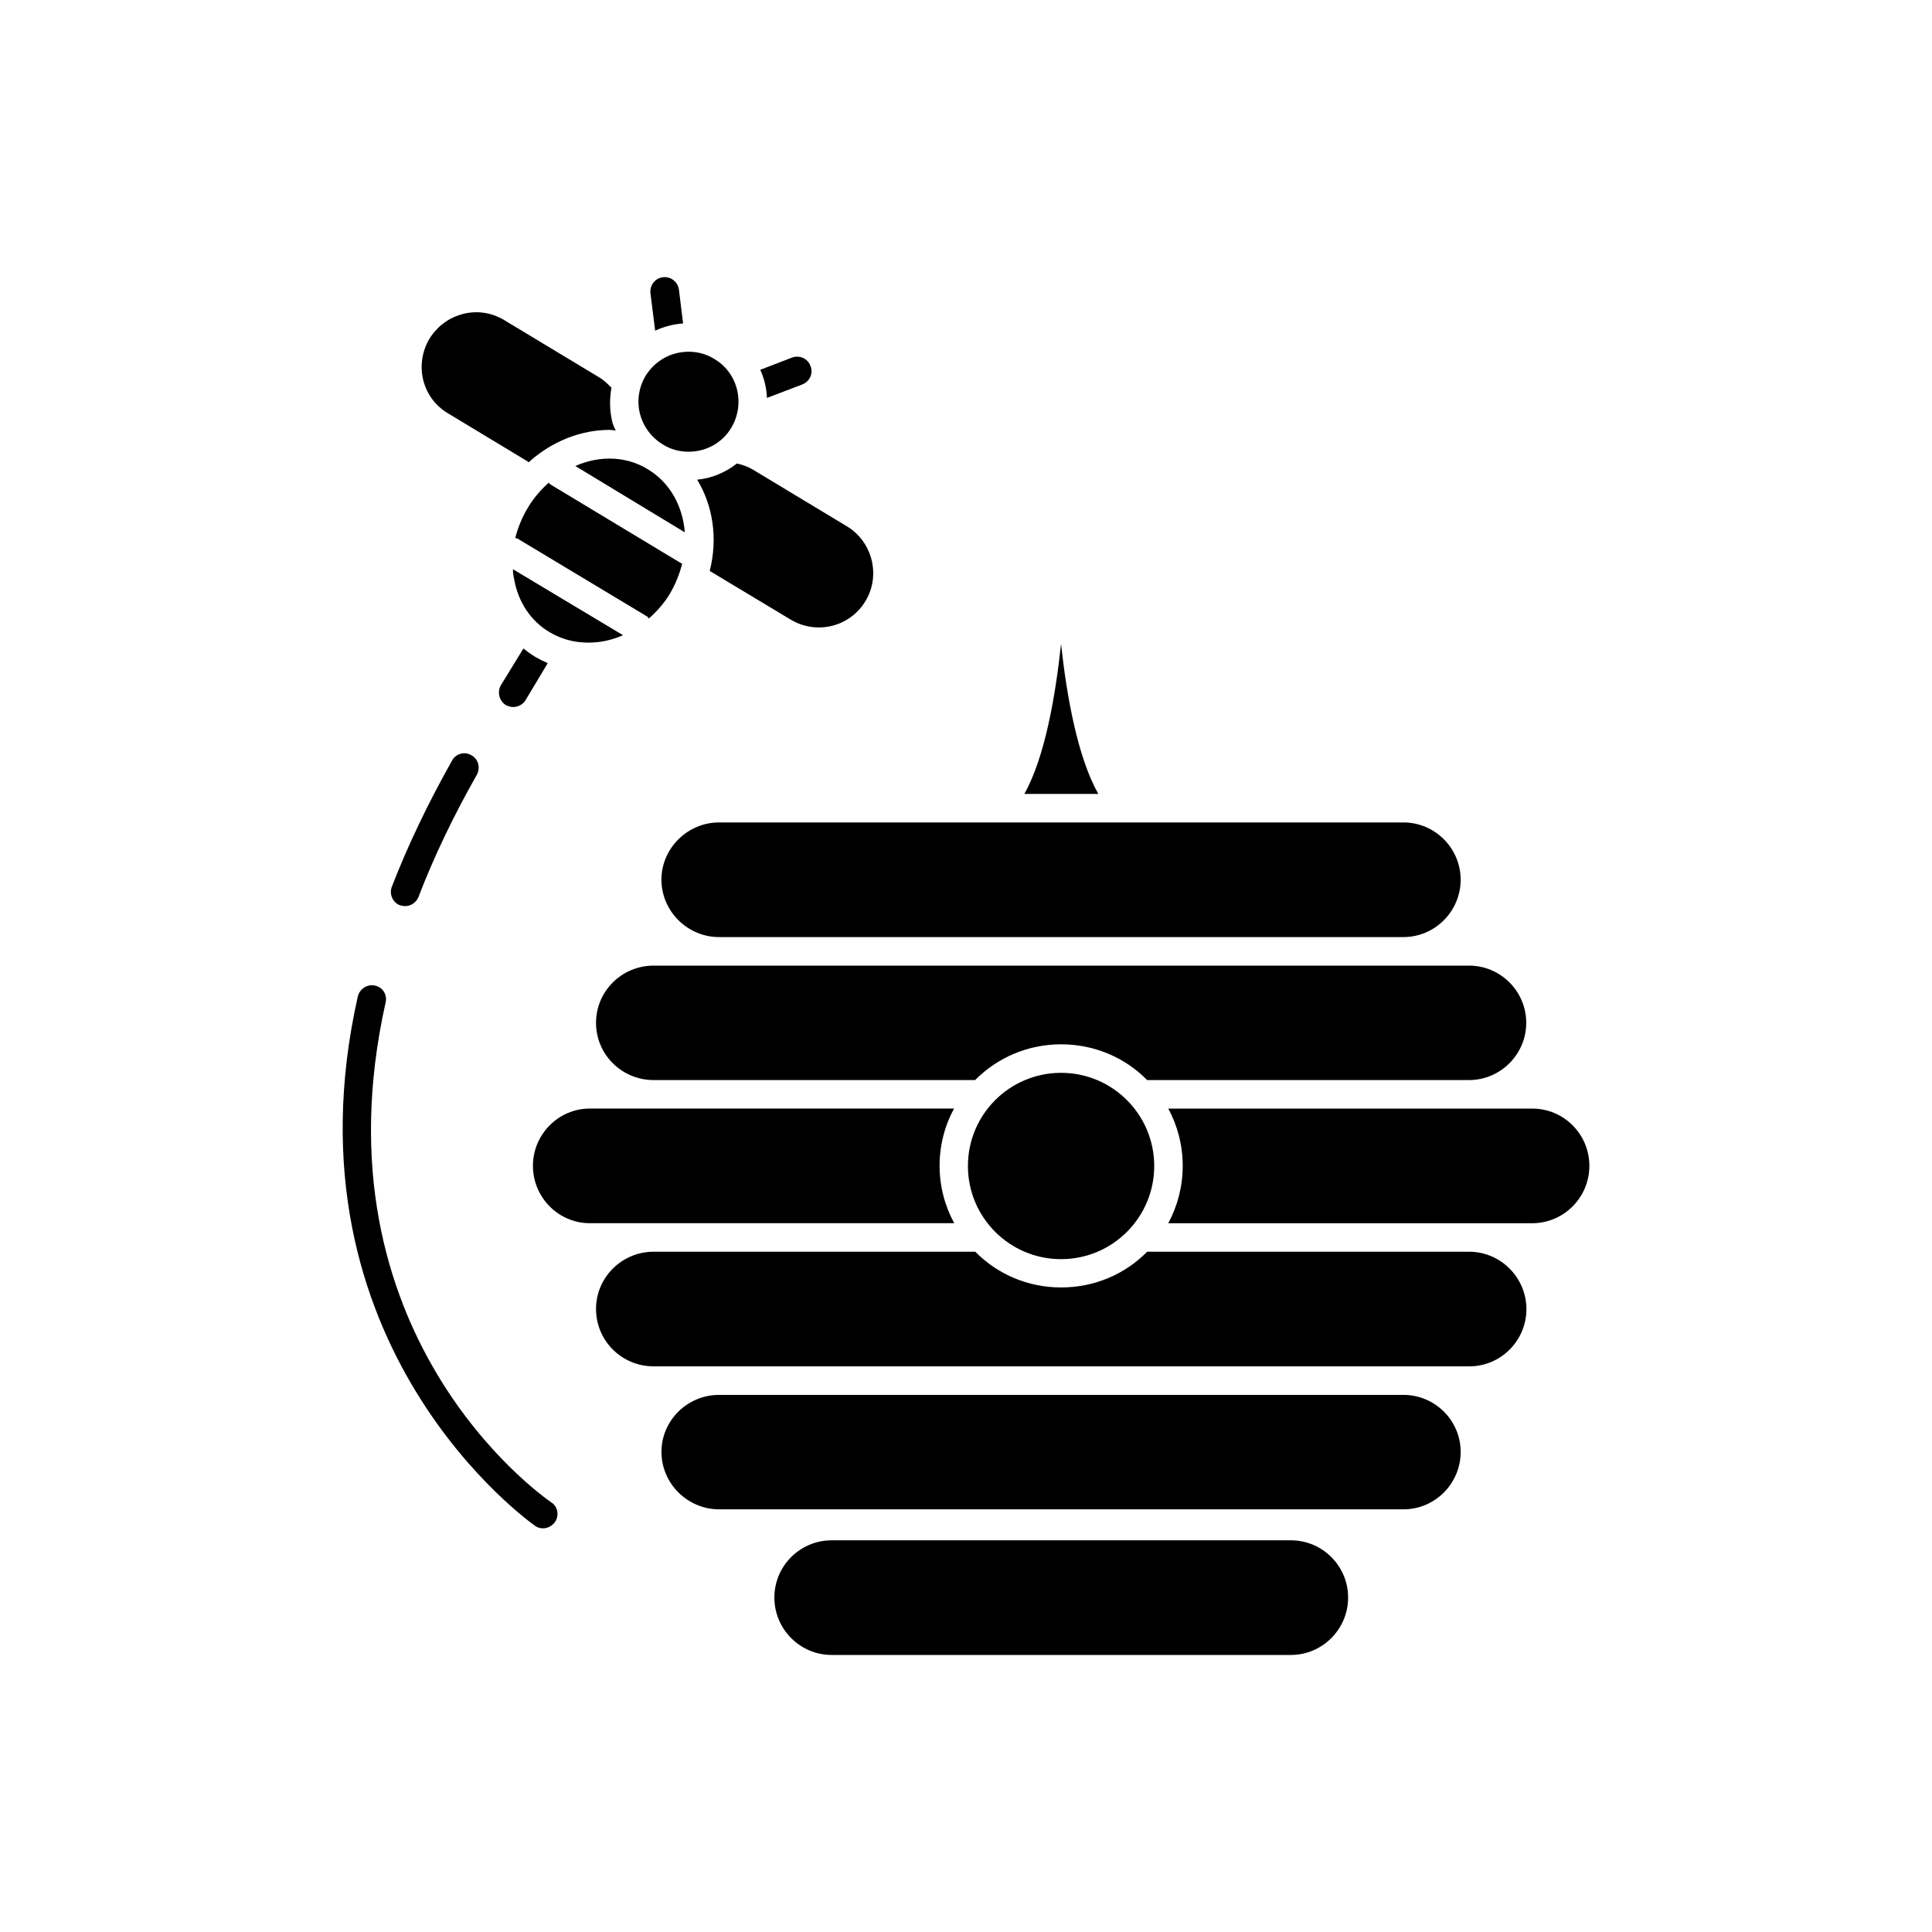 <?xml version="1.0" encoding="UTF-8"?>
<!-- Uploaded to: ICON Repo, www.svgrepo.com, Generator: ICON Repo Mixer Tools -->
<svg fill="#000000" width="800px" height="800px" version="1.1" viewBox="144 144 512 512" xmlns="http://www.w3.org/2000/svg">
 <g>
  <path d="m425.19 314.65c-1.461 13.605-4.231 29.926-9.723 39.75h19.598c-5.539-9.824-8.414-26.145-9.875-39.75z"/>
  <path d="m319.69 261.8c1.965 1.258 4.332 1.914 6.801 1.914 4.637 0 8.969-2.367 11.336-6.398 3.727-6.297 1.762-14.512-4.535-18.188-2.066-1.312-4.434-1.914-6.801-1.914-4.734 0-8.969 2.418-11.438 6.449-1.762 2.973-2.316 6.598-1.461 9.973 0.91 3.477 3.074 6.348 6.098 8.164z"/>
  <path d="m262.81 253.59 21.359 12.898c0.102-0.102 0.301-0.25 0.402-0.402 5.996-5.238 13.504-8.16 20.961-8.16 0.504 0 1.008 0.102 1.664 0.152-0.504-0.855-0.805-1.715-1.008-2.57-0.656-2.926-0.656-5.894-0.152-8.77-1.109-1.105-2.066-2.062-3.477-2.871l-24.891-15.012c-3.324-2.016-7.152-2.621-10.93-1.664-3.781 0.957-6.852 3.273-8.918 6.551-1.965 3.324-2.57 7.203-1.664 10.98 0.957 3.731 3.227 6.856 6.652 8.867z"/>
  <path d="m299.94 314.3c3.176 0 6.195-0.656 9.168-1.965l-29.168-17.484c0 0.855 0.102 1.715 0.301 2.57 1.059 6.144 4.434 11.184 9.473 14.156 3.125 1.816 6.449 2.723 10.227 2.723z"/>
  <path d="m315.66 268.35c-3.023-1.863-6.5-2.82-10.125-2.82-3.176 0-6.195 0.707-9.07 1.965l29.02 17.582c-0.555-6.949-3.93-13.199-9.824-16.727z"/>
  <path d="m328.76 271.12c4.231 6.953 5.492 15.719 3.324 24.184l21.363 12.848c6.898 4.18 15.766 2.012 19.898-4.84 4.133-6.801 1.863-15.77-4.938-19.852l-24.891-15.012c-1.258-0.754-2.769-1.309-4.231-1.613-2.973 2.32-6.598 3.93-10.527 4.285z"/>
  <path d="m289.41 271.93c-2.168 1.914-4.031 4.133-5.543 6.652-1.512 2.516-2.621 5.238-3.324 8.008 0.203 0.051 0.504 0.102 0.707 0.203l34.359 20.656c0.047 0.102 0.25 0.301 0.352 0.453 2.164-1.914 4.129-4.133 5.59-6.602 1.461-2.519 2.57-5.238 3.223-7.91-0.148-0.098-0.352-0.199-0.652-0.352l-34.258-20.656c-0.152-0.102-0.355-0.301-0.453-0.453z"/>
  <path d="m396.88 468.16c-2.469-4.535-3.879-9.723-3.879-15.215 0-5.441 1.359-10.629 3.828-15.164h-96.531c-8.262 0-15.062 6.801-15.062 15.164 0 8.414 6.801 15.215 15.062 15.215z"/>
  <path d="m449.88 453c0 13.633-11.051 24.688-24.688 24.688-13.633 0-24.684-11.055-24.684-24.688 0-13.637 11.051-24.688 24.684-24.688 13.637 0 24.688 11.051 24.688 24.688"/>
  <path d="m486.1 552.2h-121.72c-8.363 0-15.164 6.801-15.164 15.164s6.801 15.215 15.164 15.215h121.72c8.363 0 15.164-6.852 15.164-15.215 0.004-8.363-6.801-15.164-15.164-15.164z"/>
  <path d="m334.55 399.9h-17.332c-8.465 0-15.266 6.801-15.266 15.164s6.801 15.164 15.266 15.164h85.195c5.844-5.894 13.902-9.473 22.77-9.473 8.969 0 17.027 3.578 22.824 9.473h85.297c8.363 0 15.164-6.852 15.164-15.164 0-8.363-6.801-15.164-15.164-15.164z"/>
  <path d="m515.93 513.66h-181.37c-8.363 0-15.266 6.75-15.266 15.113s6.902 15.215 15.266 15.215h181.37c8.363 0 15.164-6.852 15.164-15.215 0-8.309-6.801-15.113-15.164-15.113z"/>
  <path d="m550.08 437.79h-96.477c2.469 4.535 3.828 9.723 3.828 15.164 0 5.441-1.359 10.629-3.828 15.215h96.43c8.363 0 15.164-6.801 15.164-15.215 0-8.363-6.754-15.164-15.117-15.164z"/>
  <path d="m533.3 475.72h-85.293c-5.793 5.894-13.855 9.469-22.824 9.469-8.867 0-16.93-3.578-22.723-9.473l-85.242 0.004c-8.465 0-15.266 6.852-15.266 15.164 0 8.414 6.801 15.215 15.266 15.215h216.14c8.363 0 15.164-6.801 15.164-15.215-0.051-8.312-6.805-15.164-15.219-15.164z"/>
  <path d="m319.29 377.12c0 8.363 6.902 15.215 15.266 15.215h181.37c8.363 0 15.164-6.852 15.164-15.215 0-8.312-6.801-15.164-15.164-15.164h-181.37c-8.363 0-15.266 6.852-15.266 15.164z"/>
  <path d="m325.03 229.71-1.109-8.969c-0.301-2.066-2.168-3.527-4.231-3.273-2.066 0.25-3.527 2.117-3.324 4.18l1.258 9.977c2.269-1.059 4.836-1.711 7.406-1.914z"/>
  <path d="m356.62 245.88c1.965-0.754 2.973-2.973 2.168-4.887-0.707-2.016-2.977-2.973-4.941-2.215l-8.363 3.223c1.059 2.367 1.664 4.836 1.766 7.457z"/>
  <path d="m282.71 315.86-5.996 9.773c-1.008 1.863-0.402 4.129 1.363 5.238 0.707 0.301 1.258 0.504 1.863 0.504 1.258 0 2.672-0.656 3.324-1.812l5.894-9.824c-1.16-0.504-2.266-1.059-3.324-1.664-1.16-0.703-2.168-1.461-3.125-2.215z"/>
  <path d="m249.91 383.88c0.605 0.152 1.008 0.25 1.461 0.25 1.461 0 2.973-0.957 3.527-2.418 4.031-10.531 9.27-21.461 15.469-32.395 1.008-1.863 0.402-4.18-1.461-5.188-1.766-1.059-4.133-0.402-5.09 1.41-6.398 11.336-11.742 22.523-15.973 33.453-0.754 1.914 0.203 4.133 2.066 4.887z"/>
  <path d="m246.18 409.72c0.504-2.066-0.707-4.133-2.871-4.535-1.914-0.453-3.981 0.855-4.484 2.871-20.859 92.852 46.352 139.86 47.055 140.36 0.559 0.402 1.262 0.602 2.019 0.602 1.258 0 2.367-0.605 3.176-1.664 1.16-1.715 0.805-4.082-1.008-5.238-2.621-1.762-63.434-44.734-43.887-132.4z"/>
 </g>
</svg>
